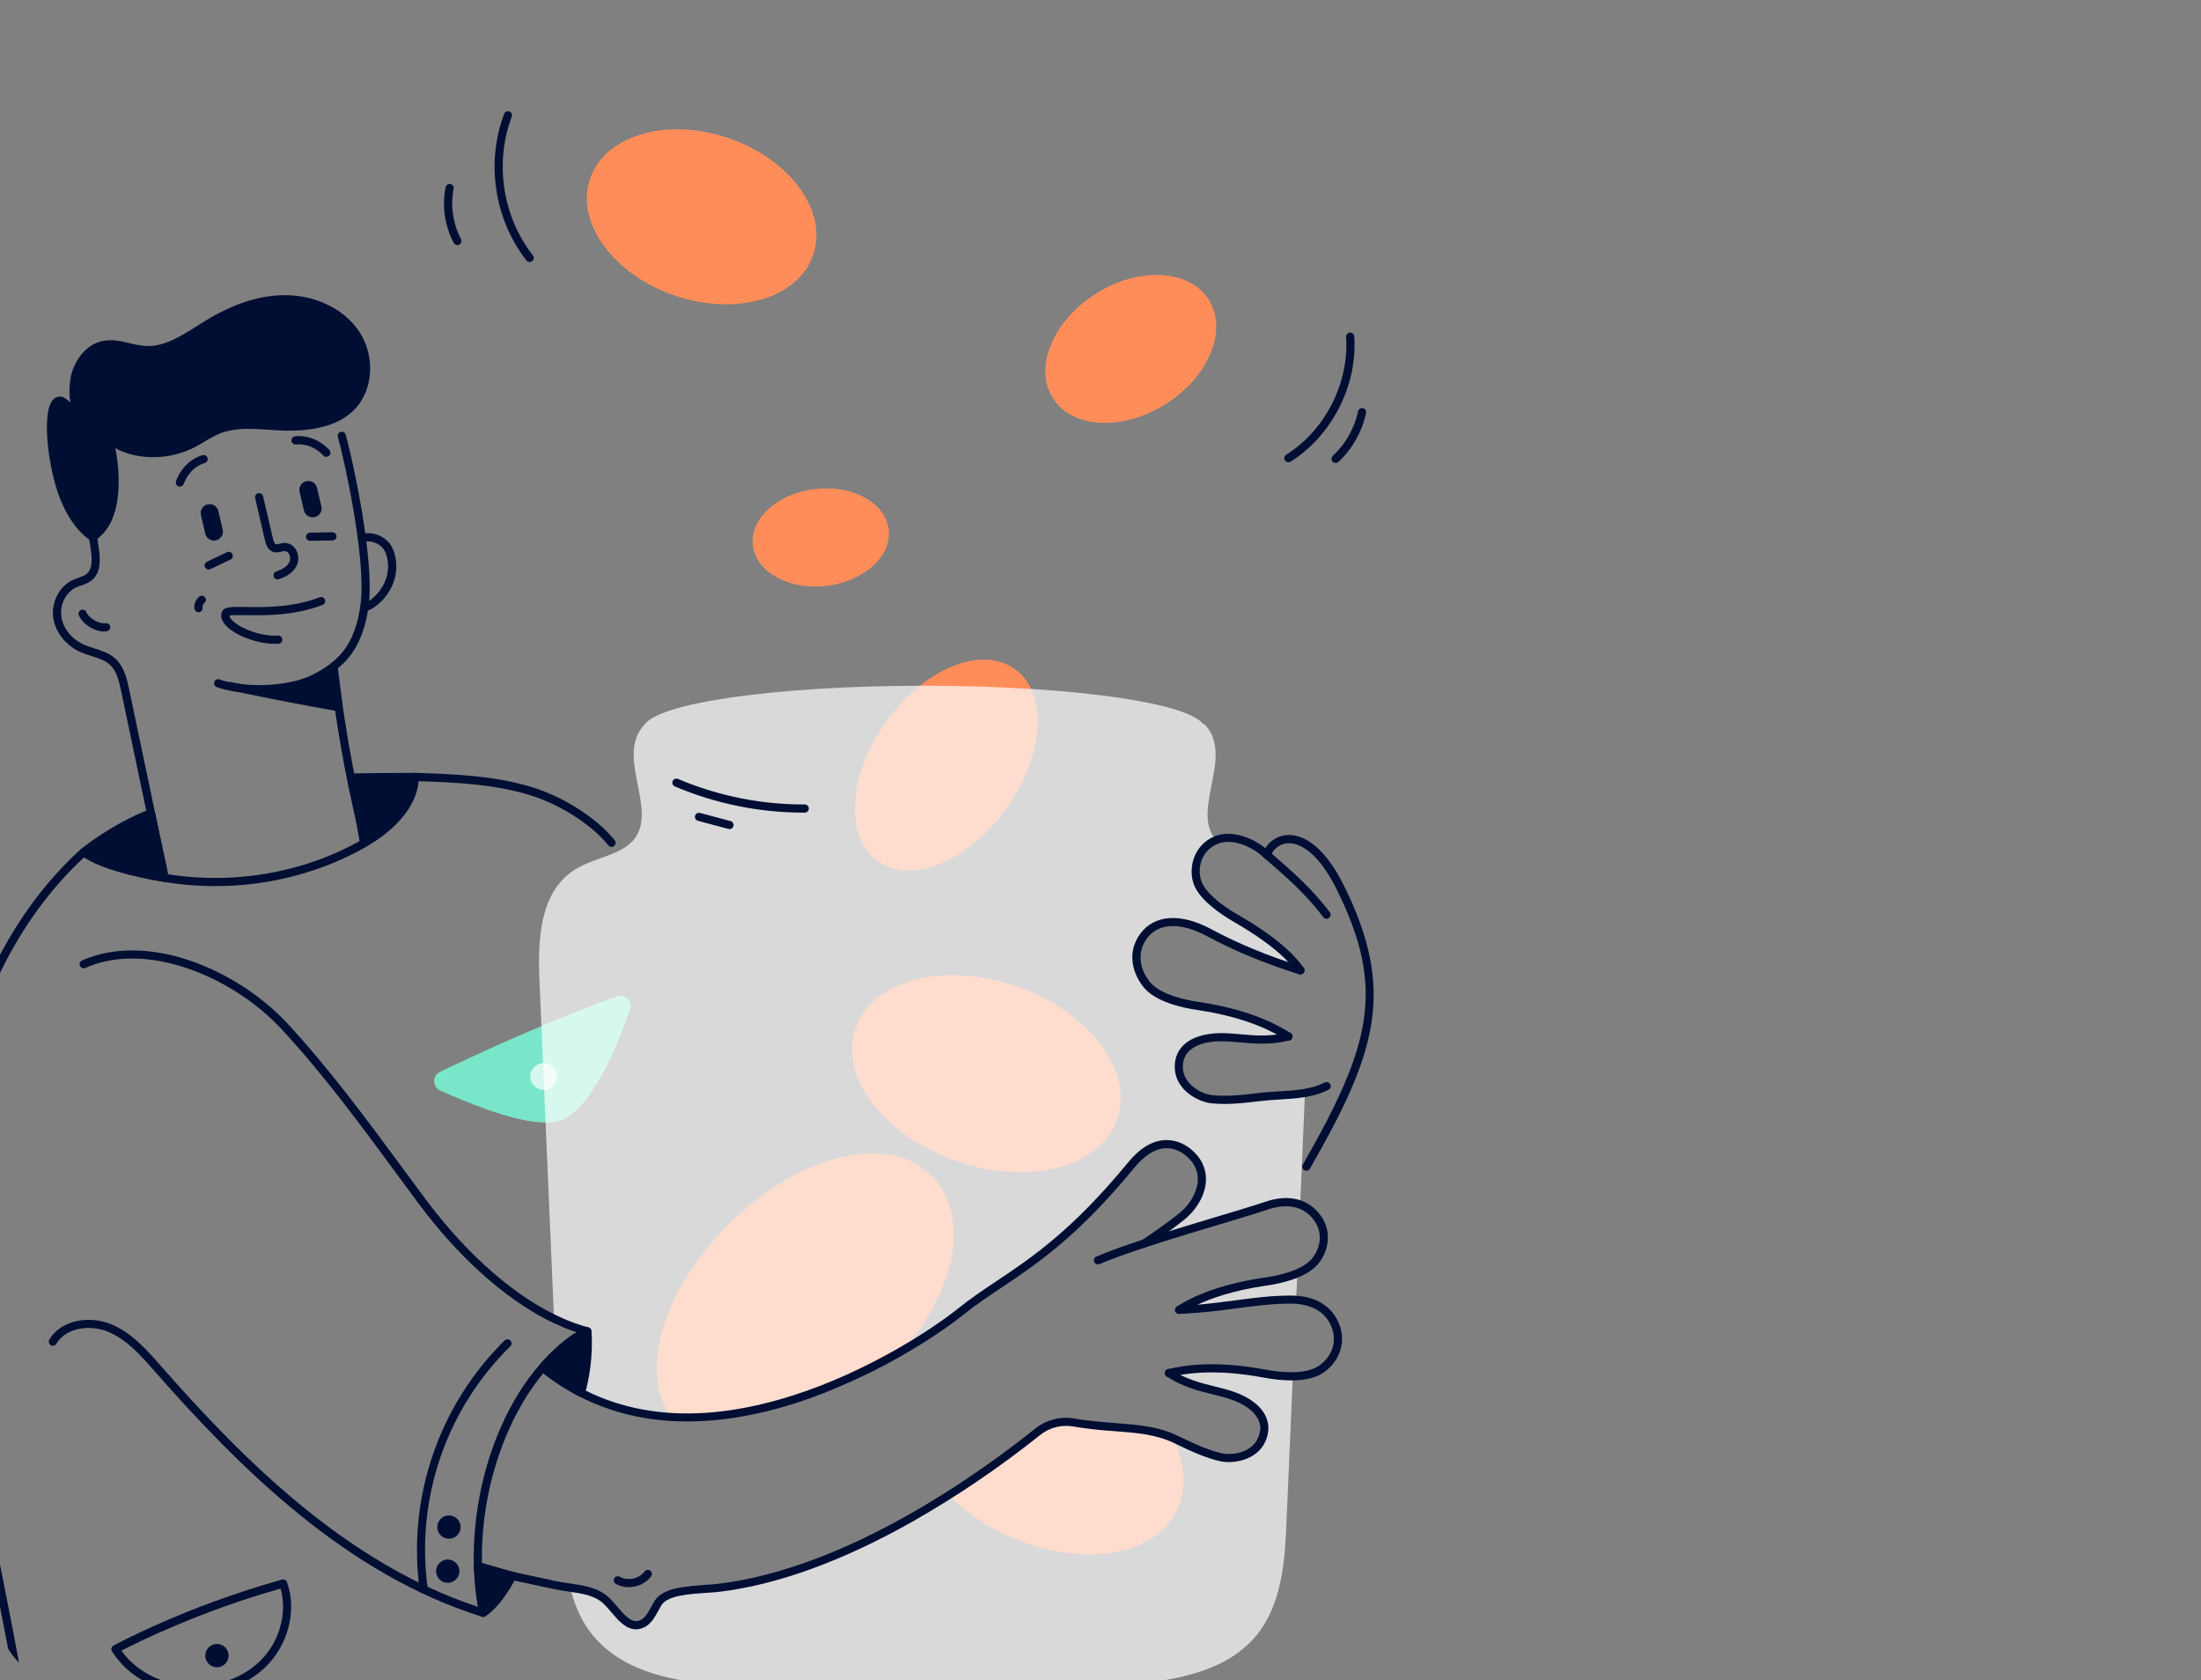<svg width="376" height="287" viewBox="0 0 376 287" fill="none" xmlns="http://www.w3.org/2000/svg">
<rect x="0" y="0" width="376" height="287" fill="#808080" stroke="none"/>
<g clip-path="url(#clip0_2664_15256)">
<path d="M190.198 190.977C192.938 183.119 185.448 173.363 173.469 169.183C161.489 165.004 149.555 167.986 146.814 175.844C144.074 183.7 151.564 193.457 163.544 197.636C175.523 201.815 187.457 198.833 190.198 190.977Z" fill="#FF8D5A"/>
<path d="M174.283 200.221C170.543 200.193 166.833 199.54 163.309 198.288C157.389 196.224 152.342 192.76 149.101 188.534C145.793 184.224 144.745 179.634 146.15 175.595C147.556 171.556 151.232 168.628 156.501 167.304C161.664 166.014 167.769 166.44 173.692 168.498C179.614 170.557 184.658 174.029 187.901 178.253C191.208 182.56 192.256 187.152 190.851 191.191C189.445 195.23 185.769 198.158 180.5 199.482C178.465 199.982 176.378 200.229 174.283 200.221ZM162.695 167.973C155.312 167.973 149.265 170.903 147.465 176.059C144.856 183.541 152.169 192.919 163.769 196.96C175.368 201.001 186.927 198.21 189.538 190.729C190.781 187.159 189.81 183.029 186.796 179.106C183.719 175.097 178.902 171.799 173.234 169.822C169.849 168.626 166.287 168.004 162.695 167.98V167.973Z" fill="#FF8D5A"/>
<path d="M171.407 137.616C177.638 128.87 178.321 118.668 172.935 114.832C167.549 110.995 158.133 114.977 151.903 123.724C145.672 132.471 144.989 142.671 150.375 146.508C155.761 150.344 165.177 146.363 171.407 137.616Z" fill="#FF8D5A"/>
<path d="M155.235 148.685C153.255 148.685 151.466 148.152 149.974 147.094C147.163 145.091 145.784 141.482 146.091 136.927C146.387 132.498 148.251 127.67 151.338 123.338C154.425 119.004 158.377 115.642 162.469 113.922C166.674 112.144 170.535 112.267 173.344 114.27C176.155 116.26 177.534 119.881 177.228 124.434C176.931 128.866 175.068 133.693 171.981 138.026C168.893 142.359 164.942 145.698 160.851 147.428C158.887 148.259 156.984 148.685 155.235 148.685ZM168.055 114.073C163.114 114.073 156.955 117.855 152.472 124.141C149.532 128.268 147.761 132.84 147.48 137.016C147.209 141.069 148.381 144.245 150.783 145.955C155.846 149.562 164.846 145.646 170.844 137.227C176.841 128.809 177.6 119.021 172.534 115.414C171.256 114.492 169.725 114.064 168.055 114.064V114.073Z" fill="#FF8D5A"/>
<path d="M158.521 201.206C151.578 194.27 136.527 198.052 124.906 209.673C113.846 220.734 109.793 234.534 115.418 241.862C128.047 241.843 141.46 237.174 152.681 231.538C162.827 220.236 165.08 207.765 158.521 201.206Z" fill="#FF8D5A"/>
<path d="M115.419 242.558C115.313 242.558 115.208 242.533 115.112 242.486C115.017 242.44 114.933 242.372 114.868 242.287C112.006 238.559 111.426 233.131 113.237 226.959C115.017 220.916 118.986 214.598 124.415 209.172C130.122 203.462 136.828 199.418 143.298 197.792C149.895 196.129 155.476 197.165 159.024 200.704C165.934 207.615 163.543 220.48 153.207 231.992C153.152 232.057 153.084 232.111 153.008 232.149C143.585 236.883 129.42 242.528 115.435 242.548L115.419 242.558ZM149.133 198.422C147.278 198.439 145.431 198.684 143.636 199.152C137.408 200.721 130.931 204.633 125.398 210.167C114.753 220.811 110.668 234.054 115.767 241.165C129.304 241.052 143.039 235.591 152.247 230.975C157.001 225.65 160.172 219.792 161.179 214.453C162.174 209.24 161.046 204.699 158.028 201.689C155.862 199.531 152.799 198.422 149.133 198.422Z" fill="#FF8D5A"/>
<path d="M197.484 245.21C191.91 244.414 187.589 243.44 182.214 243.042C179.626 242.843 177.103 244.723 174.792 246.604C170.842 249.819 166.83 252.469 162.917 255.362C165.455 257.697 168.317 259.653 171.414 261.169C183.526 267.153 196.495 265.616 200.398 257.733C202.19 254.088 201.741 249.723 199.529 245.492C198.853 245.361 198.17 245.266 197.484 245.21Z" fill="#FF8D5A"/>
<path d="M186.072 265.516C181.248 265.516 176.039 264.232 171.104 261.793C167.946 260.249 165.028 258.256 162.443 255.873C162.369 255.804 162.31 255.718 162.272 255.623C162.234 255.528 162.216 255.426 162.223 255.323C162.228 255.222 162.257 255.122 162.305 255.032C162.354 254.941 162.421 254.863 162.503 254.802C163.848 253.807 165.228 252.824 166.563 251.872C169.126 250.049 171.774 248.161 174.351 246.061C176.807 244.071 179.443 242.128 182.268 242.347C185.851 242.612 188.966 243.132 192.268 243.681C193.95 243.959 195.689 244.248 197.563 244.517C198.268 244.575 198.968 244.673 199.662 244.807C199.764 244.827 199.861 244.87 199.945 244.934C200.029 244.996 200.097 245.077 200.145 245.17C202.534 249.749 202.856 254.326 201.023 258.041C199.033 262.072 194.786 264.666 189.079 265.342C188.081 265.46 187.076 265.517 186.072 265.516ZM164.018 255.419C166.349 257.459 168.939 259.183 171.721 260.543C183.465 266.348 196.057 264.948 199.773 257.424C201.366 254.201 201.113 250.196 199.064 246.114C198.533 246.02 197.983 245.95 197.426 245.914H197.387C195.487 245.643 193.736 245.353 192.039 245.071C188.771 244.526 185.682 244.014 182.162 243.752C179.847 243.577 177.468 245.345 175.231 247.159C172.617 249.286 169.952 251.186 167.372 253.023C166.269 253.79 165.134 254.602 164.018 255.419Z" fill="#FF8D5A"/>
<path d="M75.465 183.692C80.284 181.374 92.927 175.443 105.601 170.823C105.797 170.752 106.009 170.738 106.214 170.782C106.416 170.827 106.604 170.929 106.752 171.076C106.9 171.223 107.002 171.409 107.048 171.614C107.094 171.817 107.079 172.03 107.009 172.226C105.207 177.218 101.022 188.307 95.901 190.599C91.475 192.581 80.238 187.779 75.502 185.679C75.311 185.593 75.15 185.456 75.034 185.282C74.919 185.108 74.855 184.905 74.852 184.697C74.848 184.488 74.904 184.282 75.012 184.105C75.121 183.928 75.277 183.784 75.466 183.692H75.465Z" fill="#79E6C9"/>
<path d="M96.199 191.211L96.183 191.219C92.878 192.7 86.024 191.092 75.228 186.299C74.919 186.162 74.656 185.94 74.467 185.657C74.281 185.375 74.177 185.045 74.172 184.707C74.167 184.367 74.258 184.034 74.437 183.746C74.614 183.458 74.871 183.227 75.176 183.08C80.03 180.743 92.688 174.811 105.375 170.184C105.692 170.069 106.036 170.046 106.365 170.119C106.695 170.192 106.996 170.357 107.235 170.596C107.474 170.834 107.64 171.137 107.713 171.466C107.787 171.795 107.765 172.139 107.65 172.456C106.195 176.472 101.784 188.678 96.198 191.211H96.199ZM75.758 184.303C75.686 184.336 75.625 184.392 75.584 184.461C75.542 184.529 75.521 184.608 75.522 184.688C75.523 184.768 75.547 184.846 75.592 184.913C75.636 184.98 75.7 185.032 75.772 185.065C88.576 190.747 93.633 190.878 95.624 189.985L95.642 189.977C99.003 188.454 102.618 182.402 106.372 171.998C106.399 171.923 106.403 171.841 106.385 171.764C106.367 171.686 106.328 171.615 106.271 171.559C106.215 171.503 106.144 171.463 106.066 171.447C105.988 171.429 105.907 171.434 105.832 171.461C93.204 176.064 80.594 181.977 75.754 184.305H75.757L75.758 184.303Z" fill="#79E6C9"/>
<path d="M93.507 185.327C94.313 184.961 94.67 184.011 94.305 183.203C93.939 182.398 92.99 182.039 92.182 182.405C91.375 182.771 91.018 183.721 91.384 184.528C91.75 185.335 92.7 185.693 93.507 185.327Z" fill="#D5F8EF"/>
<path d="M93.791 185.943C93.379 186.13 92.922 186.191 92.477 186.118C92.031 186.045 91.617 185.84 91.287 185.532C90.958 185.223 90.726 184.823 90.624 184.383C90.522 183.944 90.552 183.484 90.71 183.061C90.869 182.638 91.15 182.273 91.517 182.009C91.882 181.747 92.32 181.599 92.771 181.584C93.222 181.567 93.668 181.687 94.052 181.925C94.435 182.164 94.739 182.51 94.926 182.921C95.175 183.473 95.195 184.1 94.983 184.669C94.769 185.235 94.341 185.694 93.79 185.943H93.791ZM92.466 183.023C92.298 183.099 92.157 183.222 92.061 183.379C91.963 183.534 91.915 183.716 91.921 183.9C91.927 184.083 91.987 184.26 92.095 184.411C92.201 184.56 92.352 184.673 92.524 184.738C92.696 184.803 92.883 184.815 93.061 184.773C93.24 184.731 93.403 184.636 93.527 184.502C93.654 184.368 93.735 184.199 93.766 184.018C93.795 183.837 93.77 183.651 93.695 183.483C93.593 183.26 93.406 183.086 93.176 182.999C92.945 182.912 92.691 182.92 92.467 183.023H92.466Z" fill="#D5F8EF"/>
<path d="M138.269 43.283C140.668 36.215 134.37 27.687 124.201 24.236C114.032 20.784 103.844 23.716 101.444 30.783C99.045 37.85 105.344 46.379 115.513 49.83C125.682 53.282 135.87 50.35 138.269 43.283Z" fill="#FF8D5A"/>
<path d="M124.026 51.982C121.053 51.965 118.103 51.462 115.292 50.493C104.775 46.922 98.27 37.982 100.79 30.561C102.026 26.921 105.197 24.192 109.721 22.897C114.154 21.621 119.379 21.864 124.429 23.58C129.479 25.296 133.773 28.282 136.512 31.992C139.298 35.773 140.168 39.87 138.932 43.509C137.696 47.15 134.523 49.879 130 51.173C128.056 51.72 126.045 51.992 124.026 51.981V51.982ZM115.699 23.476C113.811 23.469 111.932 23.725 110.116 24.237C106.043 25.408 103.203 27.82 102.117 31.005C99.847 37.698 105.961 45.848 115.749 49.17C120.527 50.794 125.462 51.029 129.624 49.833C133.696 48.661 136.538 46.251 137.622 43.065C138.707 39.88 137.919 36.233 135.4 32.823C132.829 29.34 128.776 26.524 123.99 24.9C121.323 23.978 118.522 23.497 115.699 23.477V23.476Z" fill="#FF8D5A"/>
<path d="M141.094 99.368C147.117 98.673 151.608 94.716 151.126 90.53C150.642 86.344 145.368 83.514 139.346 84.208C133.322 84.903 128.831 88.86 129.314 93.046C129.796 97.232 135.071 100.062 141.094 99.368Z" fill="#FF8D5A"/>
<path d="M139.271 100.184C136.9 100.184 134.648 99.663 132.789 98.663C130.359 97.359 128.875 95.396 128.609 93.137C128.084 88.577 132.859 84.265 139.256 83.529C142.307 83.177 145.282 83.676 147.631 84.939C150.065 86.244 151.547 88.207 151.812 90.465C152.34 95.027 147.564 99.337 141.168 100.075C140.538 100.147 139.904 100.184 139.271 100.185V100.184ZM141.162 84.811C140.58 84.811 139.998 84.845 139.42 84.912C133.786 85.561 129.56 89.179 129.999 92.977C130.198 94.769 131.432 96.362 133.449 97.436C135.551 98.563 138.226 99.01 141.013 98.688C146.644 98.04 150.87 94.421 150.432 90.623C150.233 88.831 149.001 87.249 146.983 86.166C145.322 85.276 143.302 84.811 141.17 84.811H141.162Z" fill="#FF8D5A"/>
<path d="M198.753 68.418C205.783 63.984 208.984 56.428 205.903 51.543C202.821 46.657 194.625 46.291 187.594 50.725C180.565 55.159 177.363 62.714 180.445 67.6C183.526 72.486 191.723 72.852 198.753 68.418Z" fill="#FF8D5A"/>
<path d="M188.773 72.234C188.544 72.234 188.319 72.234 188.093 72.22C184.4 72.052 181.478 70.552 179.861 67.989C178.245 65.428 178.151 62.143 179.592 58.739C180.998 55.423 183.711 52.37 187.228 50.153C194.574 45.523 203.217 45.989 206.498 51.193C208.115 53.754 208.209 57.039 206.767 60.443C205.361 63.759 202.65 66.812 199.13 69.027C195.832 71.107 192.181 72.234 188.773 72.234ZM197.607 48.347C194.577 48.347 191.154 49.342 187.973 51.343C184.693 53.414 182.173 56.236 180.877 59.293C179.616 62.263 179.682 65.093 181.04 67.256C182.398 69.42 184.931 70.691 188.157 70.838C191.473 70.987 195.108 69.93 198.388 67.852C201.669 65.774 204.189 62.961 205.484 59.904C206.743 56.932 206.679 54.105 205.319 51.942C203.812 49.553 200.951 48.336 197.607 48.336V48.346V48.347Z" fill="#FF8D5A"/>
<path opacity="0.7" d="M221.293 217.23C221.192 217.164 221.077 217.125 220.957 217.116C220.838 217.107 220.718 217.13 220.609 217.182C220.232 217.375 219.837 217.534 219.431 217.656C212.695 218.944 207.085 220.158 201.364 223.124C201.225 223.196 201.115 223.311 201.05 223.454C200.985 223.597 200.97 223.756 201.007 223.908C201.044 224.059 201.131 224.194 201.254 224.291C201.376 224.388 201.529 224.44 201.684 224.439H201.698C204.539 224.366 207.268 223.874 209.914 223.396C213.555 222.742 216.99 222.123 220.663 222.503C220.758 222.512 220.853 222.503 220.944 222.474C221.035 222.446 221.118 222.399 221.19 222.337C221.262 222.275 221.321 222.199 221.362 222.114C221.404 222.028 221.428 221.935 221.432 221.84L221.605 217.841C221.609 217.721 221.583 217.602 221.529 217.495C221.474 217.387 221.393 217.297 221.293 217.23Z" fill="white"/>
<path opacity="0.7" d="M222.873 186.655C222.84 186.566 222.787 186.485 222.72 186.417C222.651 186.351 222.571 186.3 222.483 186.266C222.395 186.232 222.3 186.215 222.205 186.219C219.758 186.284 217.36 186.63 215.039 186.966C208.903 187.856 204.057 188.559 202.01 183.666C201.52 182.495 201.551 181.414 202.101 180.455C203.005 178.881 205.058 177.953 206.698 177.731C208.74 177.547 210.839 177.661 212.869 177.768C215.12 177.889 217.449 178.015 219.687 177.731C219.833 177.712 219.97 177.648 220.078 177.547C220.186 177.446 220.259 177.314 220.286 177.168C220.313 177.023 220.295 176.873 220.23 176.74C220.167 176.606 220.064 176.497 219.933 176.426C213.578 172.95 209.909 172.28 206.025 171.557C204.096 171.228 202.185 170.796 200.302 170.261L200.256 170.25C196.94 169.515 194.437 166.053 194.78 162.685C195.081 160.848 196.253 159.376 198.084 158.539C200.3 157.531 203.033 157.687 205.052 158.936L205.073 158.948C210.96 162.313 216.545 164.357 221.323 166.011C221.458 166.058 221.605 166.063 221.742 166.023C221.881 165.983 222.003 165.903 222.093 165.792C222.183 165.679 222.237 165.543 222.246 165.401C222.256 165.257 222.221 165.114 222.147 164.993C220.216 161.802 216.87 159.709 213.328 157.494C211.898 156.6 210.428 155.664 209.035 154.669C206.449 152.788 204.12 150.72 204.594 148.351C204.914 146.906 205.804 144.975 207.252 144.278C207.347 144.231 207.431 144.164 207.498 144.08C207.563 143.997 207.609 143.899 207.631 143.795C207.653 143.69 207.651 143.582 207.625 143.479C207.599 143.377 207.549 143.28 207.48 143.199C207.435 143.15 207.394 143.097 207.358 143.04C207.337 143.002 207.305 142.95 207.254 142.868C205.712 140.452 206.325 137.351 206.975 134.068C207.696 130.425 208.442 126.658 205.926 123.888C205.86 123.816 205.781 123.759 205.693 123.718C205.652 123.701 205.61 123.687 205.568 123.677C204.924 122.919 203.717 122.226 201.923 121.583C199.484 120.707 196.013 119.923 191.599 119.254C182.583 117.884 170.604 117.13 157.866 117.13C145.128 117.13 133.149 117.884 124.132 119.254C119.721 119.923 116.247 120.707 113.81 121.583C111.854 122.285 110.595 123.043 110.003 123.882C110.001 123.884 109.999 123.886 109.997 123.888C107.48 126.658 108.227 130.425 108.947 134.068C109.596 137.351 110.209 140.452 108.669 142.868C107.403 144.855 105.087 145.691 102.637 146.575C101.053 147.147 99.416 147.738 98.001 148.673C92.298 152.449 91.844 160.257 92.151 167.397L94.662 225.612C94.668 225.747 94.713 225.877 94.791 225.987C94.869 226.097 94.977 226.182 95.102 226.231L98.718 227.658C98.331 227.957 97.874 228.305 97.42 228.653C96.753 229.167 96.221 229.583 95.841 229.894C95.166 230.445 94.83 230.72 94.902 231.156L95.087 235.471C95.091 235.573 95.118 235.672 95.164 235.762C95.211 235.852 95.278 235.931 95.357 235.993C100.827 240.207 109.003 242.622 117.594 242.622C118.395 242.622 119.193 242.599 119.989 242.552C128.584 242.1 141.862 239.017 153.356 231.709C164.561 224.591 173.499 218.072 181.481 211.206L181.662 211.224C181.966 211.277 182.277 211.255 182.571 211.162C182.68 211.12 182.777 211.051 182.852 210.963C183.697 210.004 184.555 208.998 185.384 208.025C188.932 203.869 192.599 199.577 197.142 196.392C198.569 195.397 200.175 195.844 201.007 196.193C202.836 196.963 204.331 198.645 204.628 200.288C205.356 205.63 201.053 208.546 196.58 211.073C196.437 211.154 196.327 211.282 196.27 211.436C196.212 211.589 196.211 211.758 196.265 211.912C196.32 212.067 196.427 212.197 196.569 212.28C196.709 212.363 196.876 212.394 197.037 212.366C197.606 212.293 198.167 212.168 198.714 211.993L199.267 211.823C202.227 210.939 204.861 210.103 207.403 209.295C211.051 208.137 214.499 207.04 218.387 205.978C219.13 205.754 220.156 205.828 221.206 206.178C221.308 206.212 221.417 206.222 221.524 206.207C221.631 206.193 221.733 206.152 221.822 206.091C221.911 206.031 221.984 205.949 222.036 205.854C222.089 205.761 222.119 205.655 222.123 205.547L222.919 186.935C222.924 186.839 222.908 186.744 222.873 186.655Z" fill="white"/>
<path opacity="0.7" d="M220.63 234.712C220.561 234.641 220.477 234.588 220.384 234.553C220.291 234.518 220.192 234.505 220.094 234.513C218.734 234.616 217.054 234.313 215.429 234.018C214.278 233.787 213.116 233.621 211.946 233.523H211.904C210.941 233.523 210.088 233.513 209.266 233.501C206.39 233.461 204.119 233.429 200.093 233.963C199.952 233.981 199.82 234.043 199.715 234.139C199.61 234.236 199.536 234.362 199.506 234.501C199.474 234.64 199.486 234.786 199.54 234.918C199.594 235.049 199.687 235.161 199.807 235.239C201.864 236.572 204.264 237.21 206.587 237.826C209.309 238.549 212.123 239.296 214.402 241.158C215.013 241.703 215.364 243.15 215.232 244.609C215.115 245.925 214.64 246.974 213.994 247.372L213.972 247.386C209.78 250.129 204.879 247.702 200.225 244.979C200.179 244.953 200.13 244.932 200.08 244.916C196.119 243.683 191.96 243.399 187.937 243.124C185.812 242.97 183.602 242.819 181.432 242.527C179.545 242.318 177.708 243.763 176.087 245.039L175.554 245.454C156.547 260.155 138.596 268.679 122.205 270.788C114.339 270.567 113.098 272.004 110.405 276.56C110.29 276.751 110.13 276.914 109.94 277.03C109.749 277.148 109.534 277.217 109.311 277.233C108.434 277.311 107.266 276.735 106.406 275.805C104.172 273.389 101.704 271.02 98.259 270.901C98.15 270.897 98.041 270.917 97.942 270.963C97.843 271.009 97.757 271.078 97.689 271.164C97.621 271.25 97.574 271.35 97.552 271.456C97.531 271.563 97.534 271.673 97.562 271.779C98.365 274.782 99.566 277.235 101.226 279.275C106.656 285.948 116.076 287.285 122.689 287.712C131.858 288.301 146.682 288.853 161.659 288.853C172.877 288.853 184.183 288.541 193.25 287.71C201.044 286.995 209.684 285.434 214.695 279.275C219.176 273.768 219.524 265.827 219.773 260.032L220.844 235.243C220.848 235.144 220.831 235.046 220.795 234.955C220.758 234.863 220.702 234.78 220.63 234.712Z" fill="white"/>
<path d="M12.089 69.949C12.838 70.997 13.411 72.161 13.783 73.394C13.033 70.665 12.277 67.84 12.683 65.034C13.089 62.227 14.978 59.446 17.753 58.909C20.105 58.453 22.45 59.659 24.843 59.788C28.75 59.998 32.154 57.4 35.495 55.349C39.45 52.937 43.916 51.145 48.545 51.109C53.175 51.073 57.971 52.998 60.624 56.793C63.278 60.587 63.247 66.292 59.969 69.56C57.358 72.164 53.4 72.823 49.708 72.873C46.015 72.923 41.945 72.046 38.395 73.032C34.969 73.979 33.773 76.136 29.114 77.104C25.635 77.827 20.953 77.253 18.45 74.728C18.946 75.228 21.835 87.879 15.863 91.723C15.863 91.723 12.129 89.715 10.106 82.527C7.826 74.421 8.207 64.649 12.088 69.948L12.089 69.949Z" fill="#000E34"/>
<path d="M15.865 92.422C15.749 92.422 15.636 92.393 15.534 92.338C15.371 92.251 11.515 90.104 9.437 82.718C7.942 77.41 7.121 69.078 9.548 67.897C10.302 67.529 11.14 67.825 12.022 68.774C11.833 67.504 11.823 66.214 11.993 64.94C12.391 62.153 14.331 58.862 17.624 58.226C19.191 57.923 20.712 58.279 22.182 58.624C23.066 58.86 23.97 59.018 24.882 59.095C28.01 59.266 30.896 57.435 33.685 55.665C34.16 55.365 34.652 55.054 35.134 54.759C39.792 51.91 44.302 50.45 48.538 50.414C53.734 50.372 58.585 52.662 61.194 56.386C64.18 60.658 63.859 66.657 60.459 70.047C58.153 72.346 54.64 73.497 49.71 73.562C48.464 73.58 47.164 73.493 45.907 73.409C43.43 73.24 40.842 73.075 38.581 73.702C37.172 74.1 36.147 74.711 35.06 75.366C33.62 76.234 31.99 77.218 29.255 77.786C26.405 78.384 22.538 78.161 19.7 76.542C20.134 78.642 20.466 81.813 20.152 84.667C19.753 88.326 18.432 90.897 16.236 92.307C16.125 92.379 15.995 92.418 15.864 92.418L15.865 92.422ZM10.188 69.144C10.177 69.141 10.165 69.141 10.154 69.144C9.921 69.257 9.328 70.266 9.4 73.523C9.504 76.507 9.969 79.467 10.785 82.34C12.335 87.849 14.932 90.191 15.862 90.881C18.35 88.969 18.887 85.186 18.891 82.276C18.891 78.693 18.117 75.609 17.896 75.145C17.793 75.004 17.747 74.829 17.767 74.655C17.786 74.481 17.871 74.321 18.003 74.207C18.135 74.092 18.306 74.032 18.481 74.038C18.656 74.043 18.822 74.114 18.947 74.237C21.248 76.562 25.733 77.098 28.973 76.426C31.475 75.907 32.932 75.033 34.348 74.18C35.467 73.504 36.625 72.806 38.218 72.364C40.712 71.675 43.407 71.854 46.014 72.029C47.3 72.117 48.515 72.198 49.705 72.181C54.248 72.119 57.446 71.102 59.484 69.072C62.369 66.195 62.627 60.869 60.061 57.198C57.709 53.836 53.293 51.764 48.557 51.811C44.576 51.845 40.308 53.236 35.867 55.952C35.396 56.24 34.908 56.549 34.438 56.847C31.452 58.733 28.386 60.682 24.816 60.49C23.822 60.409 22.837 60.24 21.873 59.984C20.48 59.659 19.17 59.351 17.892 59.597C15.266 60.105 13.712 62.828 13.375 65.143C12.977 67.846 13.774 70.698 14.456 73.215C14.509 73.392 14.489 73.583 14.402 73.745C14.314 73.907 14.165 74.028 13.988 74.082C13.811 74.134 13.62 74.114 13.458 74.027C13.296 73.939 13.174 73.791 13.121 73.613C12.772 72.453 12.234 71.357 11.529 70.37C10.768 69.328 10.327 69.142 10.188 69.142V69.144Z" fill="#000E34"/>
<path d="M90.487 44.752C90.381 44.752 90.277 44.727 90.182 44.682C90.087 44.635 90.005 44.569 89.939 44.485C84.459 37.529 82.972 27.694 86.133 19.424C86.204 19.258 86.336 19.126 86.502 19.055C86.669 18.985 86.856 18.982 87.025 19.047C87.193 19.112 87.33 19.239 87.406 19.403C87.482 19.566 87.492 19.753 87.433 19.924C84.447 27.744 85.85 37.043 91.034 43.623C91.148 43.767 91.2 43.952 91.178 44.135C91.155 44.318 91.062 44.486 90.917 44.6C90.795 44.698 90.644 44.752 90.487 44.752Z" fill="#000E34"/>
<path d="M78.133 41.868C78.007 41.868 77.882 41.833 77.775 41.768C77.666 41.703 77.578 41.609 77.518 41.498C75.971 38.585 75.479 35.225 76.124 31.991C76.14 31.898 76.173 31.81 76.222 31.731C76.272 31.651 76.338 31.584 76.415 31.53C76.492 31.477 76.579 31.44 76.671 31.421C76.762 31.402 76.857 31.401 76.948 31.421C77.04 31.439 77.127 31.476 77.205 31.528C77.283 31.581 77.348 31.649 77.398 31.727C77.449 31.806 77.483 31.894 77.499 31.987C77.514 32.079 77.511 32.174 77.49 32.264C76.924 35.185 77.371 38.211 78.755 40.844C78.812 40.95 78.841 41.069 78.837 41.189C78.834 41.309 78.799 41.426 78.737 41.529C78.676 41.633 78.588 41.718 78.483 41.778C78.379 41.838 78.261 41.868 78.141 41.869H78.133V41.868Z" fill="#000E34"/>
<path d="M220.099 78.96C219.947 78.96 219.8 78.911 219.678 78.821C219.558 78.73 219.469 78.602 219.428 78.456C219.386 78.311 219.392 78.156 219.447 78.014C219.501 77.873 219.6 77.753 219.729 77.673C226.386 73.492 230.496 65.403 229.956 57.556C229.944 57.371 230.005 57.189 230.127 57.05C230.248 56.91 230.421 56.824 230.605 56.812C230.79 56.799 230.972 56.861 231.112 56.983C231.252 57.105 231.338 57.277 231.35 57.462C231.926 65.806 227.554 74.404 220.473 78.855C220.361 78.926 220.231 78.963 220.099 78.963V78.96Z" fill="#000E34"/>
<path d="M228.16 79.08C228.019 79.08 227.882 79.038 227.767 78.959C227.651 78.88 227.561 78.769 227.51 78.638C227.458 78.508 227.449 78.365 227.479 78.228C227.511 78.091 227.583 77.968 227.686 77.872C229.869 75.834 231.374 73.175 232.001 70.256C232.041 70.076 232.149 69.919 232.304 69.82C232.459 69.721 232.646 69.686 232.825 69.723C233.005 69.761 233.163 69.868 233.264 70.022C233.364 70.175 233.401 70.362 233.365 70.542C232.681 73.746 231.031 76.662 228.642 78.903C228.509 79.02 228.337 79.085 228.16 79.08Z" fill="#000E34"/>
<path d="M4.594 297C4.426 297 4.265 296.939 4.139 296.829C4.013 296.72 3.93 296.567 3.906 296.402C2.337 285.929 -0.075 273.909 -2.424 262.289C-3.887 255.028 -5.269 248.171 -6.434 241.77C-10.234 220.888 -10.96 205.079 -8.788 190.508C-6.013 171.878 2.016 155.728 13.825 145.037C13.928 144.943 14.056 144.882 14.194 144.863C14.331 144.843 14.471 144.866 14.596 144.927C29.197 152.048 47.101 151.592 61.322 143.733C64.578 141.941 70.053 138.109 70.143 132.701C70.145 132.608 70.164 132.517 70.201 132.432C70.238 132.347 70.293 132.271 70.36 132.207C70.426 132.141 70.504 132.09 70.591 132.055C70.678 132.021 70.771 132.005 70.863 132.008C77.374 132.227 84.109 132.453 90.525 134.347C97.06 136.276 102.613 140.456 105.006 143.526C105.066 143.598 105.11 143.681 105.137 143.77C105.164 143.859 105.171 143.953 105.162 144.045C105.152 144.138 105.122 144.228 105.078 144.309C105.032 144.39 104.971 144.462 104.897 144.519C104.824 144.576 104.739 144.618 104.65 144.642C104.56 144.667 104.466 144.672 104.373 144.659C104.281 144.646 104.193 144.616 104.112 144.568C104.033 144.52 103.963 144.457 103.908 144.382C101.646 141.496 96.381 137.538 90.131 135.696C84.105 133.919 77.71 133.647 71.499 133.435C70.975 139.161 65.378 143.089 61.995 144.957C47.524 152.953 29.337 153.489 14.42 146.386C3.04 156.865 -4.704 172.587 -7.405 190.715C-9.55 205.129 -8.828 220.799 -5.055 241.523C-3.895 247.911 -2.514 254.763 -1.053 262.014C1.292 273.655 3.725 285.691 5.29 296.2C5.304 296.29 5.3 296.382 5.278 296.472C5.256 296.561 5.217 296.645 5.162 296.719C5.108 296.793 5.039 296.856 4.961 296.903C4.883 296.951 4.796 296.982 4.704 296.995C4.668 296.999 4.631 297.001 4.594 297Z" fill="#000E34"/>
<path d="M82.551 276.187C82.483 276.186 82.416 276.175 82.352 276.156C59.167 268.917 41.084 250.91 26.452 234.26L26.42 234.222C24.08 231.558 21.659 228.803 18.472 227.487C15.474 226.25 11.346 226.673 9.621 229.527C9.575 229.606 9.512 229.674 9.439 229.729C9.366 229.783 9.281 229.822 9.193 229.844C9.103 229.866 9.012 229.87 8.92 229.857C8.83 229.843 8.743 229.812 8.665 229.765C8.586 229.717 8.518 229.655 8.463 229.581C8.409 229.508 8.37 229.424 8.348 229.335C8.326 229.245 8.322 229.154 8.336 229.063C8.35 228.972 8.38 228.885 8.428 228.807C10.538 225.311 15.463 224.736 19.002 226.199C22.49 227.641 25.02 230.517 27.464 233.302L27.498 233.34C41.767 249.577 59.328 267.102 81.643 274.467C80.118 265.794 81.057 255.864 84.264 247.019C87.472 238.174 92.519 231.331 98.567 227.595C89.555 224.641 79.779 216.707 71.495 205.561C70.317 203.969 69.133 202.367 67.946 200.757C61.681 192.233 55.189 183.421 48.065 175.758C39.872 166.931 25.107 160.618 14.579 165.334C14.41 165.41 14.219 165.416 14.046 165.349C13.873 165.284 13.733 165.151 13.658 164.984C13.583 164.815 13.578 164.622 13.643 164.45C13.708 164.277 13.841 164.138 14.009 164.063C19.136 161.766 25.704 161.778 32.499 164.096C38.669 166.203 44.719 170.106 49.084 174.807C56.263 182.541 62.778 191.387 69.08 199.942C70.267 201.551 71.448 203.15 72.625 204.738C81.209 216.284 91.373 224.309 100.513 226.729C100.649 226.766 100.77 226.842 100.862 226.947C100.953 227.054 101.011 227.186 101.026 227.325C101.041 227.464 101.014 227.605 100.949 227.729C100.882 227.852 100.781 227.953 100.657 228.019C87.623 234.832 79.479 256.956 83.243 275.351C83.264 275.452 83.261 275.557 83.237 275.657C83.212 275.757 83.165 275.851 83.1 275.93C83.034 276.011 82.951 276.075 82.859 276.12C82.765 276.164 82.664 276.187 82.561 276.187H82.551Z" fill="#000E34"/>
<path d="M72.384 272.203C72.217 272.202 72.055 272.142 71.929 272.032C71.803 271.922 71.72 271.771 71.696 271.605C70.636 263.86 71.396 255.973 73.914 248.571C76.432 241.171 80.639 234.457 86.203 228.965C86.269 228.901 86.346 228.849 86.431 228.816C86.516 228.782 86.606 228.765 86.698 228.766C86.789 228.767 86.88 228.785 86.964 228.821C87.048 228.857 87.124 228.909 87.189 228.975C87.253 229.04 87.303 229.117 87.338 229.202C87.371 229.287 87.389 229.377 87.388 229.469C87.387 229.56 87.368 229.651 87.332 229.736C87.296 229.819 87.244 229.896 87.179 229.96C81.756 235.289 77.656 241.813 75.207 249.011C72.758 256.209 72.028 263.879 73.076 271.411C73.09 271.502 73.085 271.596 73.062 271.685C73.04 271.775 72.999 271.86 72.944 271.934C72.888 272.008 72.819 272.07 72.738 272.117C72.659 272.164 72.57 272.194 72.478 272.206C72.446 272.207 72.416 272.205 72.384 272.203Z" fill="#000E34"/>
<path d="M33.328 289.384C32.426 289.38 31.524 289.314 30.631 289.184C25.776 288.495 21.474 285.834 19.131 282.062C19.08 281.981 19.047 281.892 19.034 281.798C19.019 281.703 19.025 281.609 19.049 281.516C19.073 281.425 19.116 281.34 19.174 281.265C19.232 281.191 19.305 281.129 19.387 281.083C19.509 281.016 31.65 274.409 48.184 269.813C48.352 269.767 48.533 269.785 48.69 269.866C48.846 269.946 48.967 270.082 49.026 270.248C50.774 275.075 49.226 281.079 45.245 284.846C42.181 287.773 37.857 289.384 33.328 289.384ZM20.738 281.96C22.94 285.054 26.658 287.222 30.834 287.813C35.894 288.529 40.929 287.046 44.301 283.846C47.715 280.607 49.154 275.555 47.926 271.344C34.056 275.269 23.437 280.553 20.738 281.96Z" fill="#000E34"/>
<path d="M137.202 138.805C129.674 138.795 122.223 137.275 115.291 134.337C115.206 134.302 115.128 134.251 115.061 134.185C114.996 134.12 114.944 134.043 114.908 133.958C114.873 133.872 114.854 133.78 114.854 133.688C114.856 133.594 114.874 133.503 114.911 133.418C114.947 133.333 114.999 133.256 115.067 133.19C115.133 133.126 115.212 133.076 115.298 133.042C115.384 133.008 115.476 132.992 115.569 132.994C115.661 132.997 115.753 133.017 115.838 133.055C122.682 135.958 130.044 137.44 137.478 137.412C137.663 137.412 137.841 137.486 137.972 137.617C138.102 137.747 138.175 137.925 138.175 138.109C138.175 138.293 138.102 138.471 137.972 138.602C137.841 138.732 137.663 138.805 137.478 138.805H137.202Z" fill="#000E34"/>
<path d="M124.626 141.621C124.564 141.621 124.503 141.612 124.444 141.597L119.233 140.203C119.054 140.155 118.902 140.039 118.809 139.879C118.716 139.719 118.691 139.529 118.739 139.35C118.785 139.171 118.902 139.019 119.062 138.926C119.222 138.834 119.412 138.808 119.591 138.856L124.804 140.249C124.968 140.293 125.109 140.394 125.203 140.534C125.296 140.675 125.337 140.844 125.315 141.012C125.292 141.18 125.21 141.333 125.084 141.444C124.957 141.556 124.795 141.618 124.626 141.618V141.621Z" fill="#000E34"/>
<path d="M27.803 149.22C27.642 149.22 27.488 149.165 27.364 149.065C27.24 148.963 27.155 148.824 27.121 148.667C25.713 141.917 24.81 137.661 23.922 133.404C23.034 129.145 22.13 124.858 20.705 118.088C20.306 116.187 19.881 114.528 18.714 113.489C17.918 112.776 16.835 112.438 15.696 112.082C15.062 111.894 14.44 111.673 13.831 111.419C11.354 110.336 9.553 108.153 9.131 105.72C8.666 103.036 10.059 100.192 12.376 99.105C12.71 98.95 13.051 98.831 13.38 98.707C13.936 98.508 14.459 98.329 14.839 98.002C15.807 97.164 15.739 95.558 15.52 93.945C15.282 92.186 14.794 89.652 14.325 87.201C13.855 84.751 13.357 82.179 13.115 80.38C13.103 80.289 13.108 80.197 13.131 80.109C13.155 80.02 13.195 79.937 13.251 79.865C13.306 79.792 13.376 79.731 13.454 79.685C13.534 79.639 13.621 79.609 13.711 79.597C13.802 79.585 13.894 79.591 13.982 79.613C14.071 79.636 14.154 79.678 14.226 79.733C14.373 79.845 14.47 80.011 14.495 80.194C14.732 81.955 15.221 84.489 15.689 86.94C16.157 89.39 16.657 91.962 16.9 93.761C17.157 95.664 17.22 97.782 15.749 99.056C15.168 99.558 14.491 99.794 13.839 100.024C13.541 100.121 13.25 100.233 12.965 100.36C11.197 101.189 10.14 103.388 10.502 105.476C10.844 107.451 12.333 109.236 14.387 110.136C14.95 110.369 15.525 110.573 16.11 110.745C17.34 111.131 18.61 111.53 19.635 112.439C21.249 113.868 21.725 116.138 22.071 117.794C23.493 124.562 24.387 128.833 25.288 133.11C26.188 137.386 27.08 141.629 28.493 148.373C28.515 148.476 28.513 148.58 28.489 148.681C28.465 148.783 28.419 148.877 28.353 148.958C28.288 149.038 28.205 149.104 28.111 149.147C28.017 149.192 27.914 149.215 27.81 149.214L27.798 149.221L27.803 149.22Z" fill="#000E34"/>
<path d="M44.277 118.428C41.499 118.428 38.861 118.04 36.983 117.346C36.822 117.274 36.694 117.143 36.626 116.981C36.557 116.819 36.553 116.637 36.613 116.471C36.672 116.306 36.793 116.169 36.95 116.089C37.107 116.009 37.289 115.991 37.457 116.039C41.409 117.5 49.12 117.449 53.526 115.193C55.729 114.064 57.377 112.805 58.564 111.32C60.209 109.273 61.242 106.424 61.636 102.847C62.498 95.08 58.758 78.236 57.718 74.634C57.693 74.546 57.685 74.455 57.695 74.363C57.705 74.273 57.733 74.185 57.778 74.104C57.822 74.024 57.882 73.954 57.953 73.896C58.025 73.84 58.106 73.797 58.195 73.772C58.283 73.747 58.375 73.74 58.466 73.749C58.557 73.76 58.644 73.787 58.725 73.832C58.804 73.877 58.875 73.936 58.933 74.007C58.989 74.079 59.032 74.161 59.057 74.249C60.106 77.906 63.904 95.031 63.028 103.007C62.604 106.852 61.471 109.944 59.658 112.2C58.344 113.834 56.549 115.222 54.168 116.441C51.467 117.829 47.76 118.425 44.274 118.425L44.277 118.428Z" fill="#000E34"/>
<path d="M62.063 142.927C61.91 142.927 61.762 142.877 61.641 142.784C61.52 142.691 61.432 142.561 61.392 142.414C60.23 138.13 57.671 126.661 56.306 113.911C56.296 113.82 56.305 113.727 56.33 113.639C56.356 113.551 56.4 113.469 56.456 113.398C56.514 113.326 56.586 113.266 56.666 113.222C56.747 113.178 56.836 113.15 56.928 113.141C57.019 113.131 57.112 113.14 57.2 113.165C57.288 113.191 57.371 113.234 57.442 113.292C57.512 113.35 57.573 113.42 57.617 113.502C57.661 113.583 57.689 113.671 57.699 113.762C59.054 126.425 61.593 137.801 62.743 142.049C62.767 142.137 62.774 142.23 62.762 142.32C62.75 142.411 62.72 142.499 62.676 142.578C62.63 142.657 62.569 142.726 62.496 142.783C62.424 142.838 62.342 142.88 62.253 142.903C62.191 142.92 62.126 142.928 62.062 142.927H62.063Z" fill="#000E34"/>
<path d="M17.765 107.861C16.095 107.861 14.115 106.628 13.471 105.098C13.435 105.013 13.416 104.923 13.416 104.831C13.416 104.74 13.434 104.648 13.468 104.563C13.502 104.478 13.554 104.401 13.618 104.337C13.682 104.272 13.759 104.219 13.843 104.183C13.928 104.149 14.018 104.13 14.11 104.129C14.201 104.129 14.293 104.146 14.377 104.181C14.462 104.215 14.539 104.266 14.604 104.33C14.669 104.395 14.721 104.472 14.757 104.556C15.249 105.725 17.018 106.61 18.033 106.447C18.216 106.417 18.402 106.462 18.553 106.57C18.703 106.677 18.803 106.841 18.834 107.024C18.863 107.205 18.819 107.393 18.71 107.543C18.603 107.692 18.439 107.793 18.256 107.823C18.094 107.849 17.93 107.861 17.765 107.861Z" fill="#000E34"/>
<path d="M47.412 98.972C47.245 98.972 47.084 98.914 46.958 98.806C46.832 98.699 46.748 98.549 46.722 98.385C46.696 98.221 46.729 98.053 46.815 97.912C46.903 97.77 47.036 97.663 47.195 97.612C48.046 97.336 49.134 96.804 49.499 95.853C49.571 95.631 49.59 95.396 49.556 95.165C49.521 94.934 49.434 94.714 49.301 94.524C49.232 94.409 49.136 94.314 49.022 94.244C48.908 94.174 48.778 94.134 48.645 94.126C48.462 94.141 48.282 94.173 48.105 94.225C47.697 94.329 47.19 94.456 46.652 94.267C45.643 93.914 45.372 92.756 45.259 92.263L43.594 85.116C43.568 85.025 43.56 84.93 43.572 84.836C43.584 84.742 43.615 84.652 43.663 84.57C43.711 84.489 43.775 84.418 43.851 84.362C43.927 84.307 44.014 84.267 44.106 84.245C44.198 84.223 44.293 84.221 44.387 84.237C44.479 84.254 44.569 84.29 44.647 84.342C44.726 84.394 44.793 84.462 44.845 84.54C44.897 84.618 44.932 84.708 44.95 84.8L46.615 91.952C46.669 92.178 46.826 92.858 47.113 92.957C47.334 92.984 47.559 92.957 47.768 92.88C48.047 92.8 48.334 92.752 48.624 92.738C48.986 92.74 49.342 92.832 49.659 93.005C49.977 93.179 50.246 93.43 50.443 93.733C50.704 94.111 50.873 94.544 50.934 94.999C50.995 95.454 50.948 95.917 50.795 96.35C50.351 97.509 49.255 98.403 47.622 98.938C47.553 98.96 47.483 98.971 47.411 98.97L47.412 98.972Z" fill="#000E34"/>
<path d="M35.647 97.278C35.489 97.278 35.336 97.222 35.213 97.124C35.09 97.026 35.004 96.888 34.969 96.733C34.934 96.58 34.953 96.418 35.021 96.276C35.09 96.133 35.204 96.019 35.347 95.951L38.797 94.312C38.962 94.24 39.149 94.236 39.318 94.299C39.487 94.362 39.625 94.49 39.702 94.653C39.779 94.816 39.79 95.004 39.733 95.174C39.675 95.345 39.553 95.488 39.393 95.571L35.943 97.211C35.851 97.255 35.749 97.279 35.647 97.279V97.278Z" fill="#000E34"/>
<path d="M62.684 104.309C62.521 104.309 62.363 104.254 62.238 104.15C62.113 104.047 62.027 103.902 61.996 103.743C61.966 103.583 61.992 103.417 62.071 103.275C62.15 103.132 62.276 103.022 62.427 102.962C64.056 102.316 67.382 98.998 65.95 94.628C65.354 92.797 63.327 92.283 62.367 92.509C62.188 92.552 61.998 92.52 61.841 92.423C61.684 92.325 61.572 92.17 61.529 91.99C61.487 91.811 61.518 91.621 61.615 91.463C61.713 91.306 61.869 91.194 62.048 91.152C63.697 90.765 66.428 91.606 67.278 94.194C68.967 99.345 65.226 103.35 62.947 104.258C62.863 104.291 62.773 104.308 62.684 104.308V104.309Z" fill="#000E34"/>
<path d="M35.74 87.313L35.715 87.32C35.542 87.36 35.435 87.533 35.476 87.705L36.224 90.892C36.264 91.064 36.437 91.171 36.609 91.13L36.634 91.125C36.806 91.084 36.914 90.911 36.873 90.739L36.125 87.553C36.085 87.381 35.912 87.273 35.74 87.314V87.313Z" fill="#000E34"/>
<path d="M36.536 92.328C36.255 92.328 35.978 92.249 35.74 92.102C35.571 91.996 35.425 91.859 35.311 91.697C35.197 91.534 35.115 91.352 35.072 91.158L34.322 87.972C34.231 87.582 34.299 87.171 34.51 86.829C34.721 86.487 35.059 86.245 35.449 86.152H35.479C35.87 86.062 36.28 86.13 36.621 86.342C36.961 86.553 37.204 86.89 37.297 87.281L38.046 90.466C38.091 90.66 38.098 90.861 38.066 91.058C38.034 91.254 37.964 91.442 37.858 91.612C37.753 91.781 37.617 91.927 37.455 92.044C37.293 92.16 37.111 92.243 36.917 92.289H36.891C36.774 92.316 36.656 92.33 36.536 92.328Z" fill="#000E34"/>
<path d="M52.974 92.379C52.789 92.38 52.611 92.308 52.479 92.179C52.348 92.049 52.273 91.873 52.272 91.688C52.27 91.503 52.342 91.325 52.472 91.193C52.601 91.062 52.778 90.987 52.963 90.986L56.781 90.918C56.872 90.917 56.962 90.933 57.048 90.967C57.133 91.001 57.212 91.051 57.277 91.114C57.342 91.177 57.396 91.253 57.432 91.337C57.468 91.421 57.487 91.511 57.489 91.603C57.49 91.694 57.474 91.786 57.44 91.871C57.407 91.956 57.356 92.033 57.293 92.099C57.23 92.165 57.154 92.218 57.07 92.254C56.986 92.29 56.896 92.31 56.804 92.311L52.987 92.379H52.975H52.974Z" fill="#000E34"/>
<path d="M53.479 87.157L53.504 87.152C53.676 87.112 53.784 86.939 53.742 86.767L52.995 83.58C52.954 83.408 52.781 83.3 52.609 83.342L52.584 83.347C52.412 83.388 52.304 83.561 52.346 83.733L53.094 86.919C53.134 87.091 53.307 87.199 53.479 87.157Z" fill="#000E34"/>
<path d="M53.402 88.37C53.06 88.37 52.729 88.253 52.461 88.041C52.194 87.829 52.005 87.532 51.927 87.201L51.178 84.015C51.087 83.624 51.155 83.213 51.366 82.871C51.577 82.53 51.916 82.286 52.307 82.194H52.331C52.721 82.103 53.133 82.171 53.475 82.382C53.817 82.593 54.059 82.932 54.153 83.323L54.902 86.508C54.993 86.899 54.927 87.311 54.716 87.652C54.505 87.994 54.166 88.238 53.775 88.329H53.751C53.637 88.356 53.52 88.369 53.403 88.37H53.402Z" fill="#000E34"/>
<path d="M56.967 114.528L57.837 120.789C57.837 120.789 50.034 119.497 39.324 117.197C39.314 117.197 49.743 120.088 56.966 114.528H56.967Z" fill="#000E34"/>
<path d="M57.833 121.486C57.794 121.486 57.756 121.483 57.719 121.476C57.645 121.464 50.644 120.302 40.949 118.255C39.896 118.074 39.231 117.895 39.128 117.858C39.038 117.836 38.956 117.797 38.882 117.742C38.808 117.688 38.745 117.62 38.698 117.542C38.602 117.383 38.572 117.194 38.617 117.014C38.662 116.834 38.775 116.68 38.933 116.584C39.091 116.488 39.281 116.46 39.46 116.503C39.949 116.609 40.43 116.711 40.905 116.812C43.93 117.349 51.21 118.068 56.538 113.966C56.635 113.892 56.749 113.844 56.87 113.827C56.991 113.811 57.114 113.827 57.227 113.873C57.34 113.919 57.44 113.994 57.514 114.09C57.589 114.187 57.638 114.301 57.654 114.422L58.522 120.684C58.537 120.783 58.529 120.884 58.502 120.98C58.474 121.076 58.426 121.165 58.36 121.24C58.295 121.315 58.214 121.376 58.123 121.417C58.032 121.459 57.933 121.481 57.833 121.481V121.486ZM48.911 118.447C52.748 119.191 55.619 119.701 57.011 119.941L56.431 115.761C54.031 117.332 51.393 118.112 48.911 118.447Z" fill="#000E34"/>
<path d="M220.097 177.748C219.976 177.748 219.857 177.717 219.753 177.657C219.663 177.606 219.554 177.536 219.402 177.446C217.931 176.55 213.455 173.821 204.485 172.509C201.984 172.143 197.484 171.162 195.418 168.688C193.596 166.497 192.344 162.78 194.821 159.457C197.236 156.212 201.75 155.931 206.901 158.706C211.48 161.171 216.531 163.259 222.359 165.089C222.447 165.115 222.53 165.158 222.601 165.217C222.672 165.275 222.731 165.347 222.775 165.428C222.818 165.51 222.844 165.599 222.853 165.692C222.862 165.783 222.852 165.876 222.825 165.964C222.797 166.052 222.752 166.134 222.693 166.205C222.633 166.275 222.56 166.333 222.479 166.376C222.396 166.418 222.307 166.443 222.215 166.451C222.123 166.458 222.03 166.447 221.942 166.418C216.031 164.561 210.892 162.437 206.241 159.933C201.686 157.48 197.932 157.61 195.939 160.289C193.947 162.968 194.995 166 196.492 167.794C198.327 169.983 202.839 170.86 204.692 171.13C213.943 172.484 218.602 175.324 220.133 176.258C220.262 176.338 220.368 176.401 220.447 176.444C220.582 176.52 220.688 176.638 220.748 176.781C220.808 176.922 220.818 177.081 220.779 177.23C220.74 177.379 220.652 177.511 220.53 177.605C220.407 177.698 220.258 177.75 220.103 177.748H220.097Z" fill="#000E34"/>
<path d="M222.145 166.446C222.041 166.446 221.936 166.422 221.842 166.377C221.748 166.332 221.665 166.265 221.6 166.183C221.536 166.103 221.463 166.004 221.374 165.886C220.555 164.787 218.375 161.867 210.936 157.56C208.195 155.967 204.746 153.526 203.881 150.885C202.946 148.026 204.064 144.233 207.552 142.833C210.471 141.662 214.181 143.176 216.392 145.074C221.08 149.102 224.146 151.842 227.179 155.824C227.291 155.971 227.34 156.156 227.314 156.34C227.289 156.523 227.192 156.689 227.045 156.8C226.972 156.855 226.889 156.896 226.8 156.919C226.712 156.942 226.619 156.948 226.529 156.935C226.346 156.91 226.181 156.813 226.069 156.666C223.118 152.78 220.096 150.097 215.485 146.116C213.52 144.43 210.343 143.199 208.069 144.111C205.237 145.247 204.487 148.218 205.207 150.437C205.774 152.171 208.056 154.268 211.632 156.337C219.32 160.788 221.624 163.876 222.491 165.038C222.569 165.14 222.633 165.228 222.691 165.298C222.747 165.368 222.791 165.451 222.816 165.538C222.841 165.626 222.848 165.719 222.839 165.809C222.829 165.901 222.801 165.989 222.756 166.068C222.712 166.149 222.652 166.22 222.581 166.276C222.46 166.382 222.306 166.442 222.145 166.446Z" fill="#000E34"/>
<path d="M209.201 188.567C208.458 188.569 207.715 188.533 206.976 188.458C204.619 188.213 201.004 186.226 200.709 182.736C200.578 181.144 201.001 179.797 201.969 178.74C203.295 177.292 205.63 176.488 208.538 176.47C209.701 176.47 210.818 176.566 212.002 176.669C214.426 176.886 216.935 177.109 219.926 176.368C220.017 176.342 220.111 176.335 220.204 176.346C220.297 176.358 220.387 176.387 220.468 176.434C220.549 176.482 220.62 176.544 220.676 176.619C220.733 176.694 220.773 176.779 220.796 176.87C220.819 176.962 220.822 177.056 220.808 177.149C220.793 177.242 220.759 177.33 220.709 177.409C220.659 177.489 220.594 177.557 220.516 177.611C220.44 177.664 220.353 177.701 220.26 177.721C217.042 178.516 214.417 178.283 211.876 178.057C210.727 177.952 209.641 177.858 208.546 177.858C206.026 177.871 204.053 178.519 202.993 179.675C202.298 180.433 201.997 181.423 202.092 182.617C202.306 185.205 205.146 186.861 207.115 187.066C209.125 187.265 211.198 187.18 215.035 186.702C216.216 186.556 217.403 186.483 218.549 186.413C221.35 186.243 223.993 186.082 226.312 184.902C226.394 184.861 226.483 184.836 226.574 184.828C226.665 184.821 226.757 184.831 226.844 184.86C226.932 184.888 227.012 184.934 227.082 184.993C227.151 185.052 227.208 185.125 227.249 185.207C227.292 185.289 227.317 185.377 227.323 185.468C227.331 185.56 227.32 185.651 227.292 185.738C227.264 185.825 227.218 185.906 227.159 185.976C227.099 186.045 227.026 186.103 226.946 186.144C224.378 187.454 221.461 187.634 218.643 187.805C217.516 187.874 216.351 187.944 215.215 188.085C212.848 188.384 210.948 188.567 209.201 188.567Z" fill="#000E34"/>
<path d="M223.152 199.976C223.032 199.974 222.912 199.941 222.807 199.88C222.703 199.818 222.616 199.73 222.556 199.625C222.495 199.52 222.463 199.4 222.463 199.279C222.463 199.158 222.495 199.038 222.556 198.932C234.264 178.505 236.741 168.844 228.34 151.904C224.704 144.571 221.28 143.956 219.98 144.031C219.329 144.069 218.705 144.3 218.187 144.695C217.67 145.089 217.281 145.63 217.073 146.247C217.043 146.334 216.996 146.413 216.934 146.482C216.873 146.55 216.799 146.606 216.715 146.645C216.633 146.685 216.542 146.708 216.451 146.713C216.359 146.717 216.268 146.704 216.181 146.672C216.095 146.642 216.015 146.594 215.947 146.532C215.879 146.47 215.824 146.396 215.785 146.312C215.745 146.229 215.724 146.139 215.719 146.047C215.716 145.955 215.73 145.863 215.762 145.777C216.06 144.901 216.613 144.135 217.35 143.576C218.087 143.017 218.974 142.691 219.898 142.64C221.86 142.527 225.73 143.496 229.593 151.285C233.988 160.147 235.433 167.389 234.28 174.774C233.113 182.233 229.393 189.816 223.767 199.631C223.705 199.739 223.615 199.827 223.507 199.888C223.399 199.948 223.276 199.978 223.152 199.976Z" fill="#000E34"/>
<path d="M220.576 235.786C219.02 235.769 217.468 235.613 215.94 235.317C207.033 233.64 201.911 234.765 200.229 235.135C200.061 235.171 199.93 235.201 199.831 235.219C199.649 235.253 199.461 235.214 199.308 235.11C199.156 235.005 199.051 234.845 199.016 234.663C198.982 234.482 199.022 234.294 199.125 234.141C199.23 233.989 199.39 233.884 199.571 233.849C199.663 233.833 199.783 233.806 199.932 233.774C201.682 233.39 207.012 232.218 216.199 233.947C218.041 234.295 222.587 234.942 225.04 233.459C227.126 232.197 228.67 229.575 227.428 226.558C226.035 223.185 222.541 222.678 220.584 222.675H220.536C217.286 222.675 214.301 223.074 211.141 223.488C208.193 223.886 205.143 224.284 201.433 224.453C201.276 224.461 201.122 224.415 200.993 224.324C200.866 224.232 200.772 224.1 200.73 223.95C200.686 223.799 200.695 223.638 200.755 223.492C200.815 223.347 200.921 223.226 201.058 223.15L201.342 222.982C202.783 222.117 207.172 219.483 216.168 218.204C217.959 217.949 222.316 217.126 224.094 215.02C225.605 213.228 226.2 210.352 224.125 207.989C221.807 205.348 218.465 205.968 216.677 206.574C214.77 207.221 211.807 208.109 208.376 209.137C201.443 211.218 192.815 213.805 187.861 215.905C187.776 215.946 187.684 215.968 187.59 215.972C187.496 215.975 187.403 215.96 187.316 215.926C187.229 215.892 187.148 215.842 187.08 215.777C187.013 215.712 186.96 215.633 186.923 215.547C186.887 215.461 186.867 215.369 186.868 215.274C186.868 215.18 186.887 215.088 186.924 215.002C186.961 214.916 187.014 214.837 187.082 214.773C187.15 214.708 187.23 214.657 187.318 214.624C192.342 212.492 201.011 209.892 207.976 207.804C211.394 206.779 214.346 205.893 216.23 205.254C218.345 204.538 222.32 203.819 225.173 207.07C227.779 210.038 226.992 213.736 225.161 215.916C223.149 218.305 218.791 219.246 216.365 219.592C210.632 220.41 206.848 221.782 204.537 222.865C206.846 222.666 208.915 222.391 210.958 222.122C214.164 221.699 217.194 221.298 220.536 221.298H220.586C222.892 221.298 227.012 221.921 228.716 226.04C230.273 229.803 228.279 233.148 225.766 234.668C224.334 235.511 222.429 235.786 220.576 235.786Z" fill="#000E34"/>
<path d="M117.421 242.799C116.34 242.799 115.273 242.763 114.223 242.69C106.151 242.128 98.939 239.397 92.788 234.572C92.642 234.458 92.548 234.29 92.525 234.107C92.504 233.923 92.555 233.739 92.669 233.593C92.783 233.447 92.95 233.354 93.134 233.332C93.317 233.309 93.502 233.36 93.648 233.475C104.596 242.063 118.646 243.711 135.406 238.373C148.118 234.327 159.141 227.132 163.649 223.522C165.803 221.794 167.971 220.337 170.264 218.81C176.307 214.765 183.157 210.181 192.722 198.548C194.749 196.084 196.902 194.801 199.139 194.736C201.005 194.682 202.826 195.514 204.27 197.074C204.881 197.711 205.351 198.47 205.649 199.3C205.949 200.131 206.068 201.016 206.001 201.896C205.83 204.181 204.409 206.648 202.313 208.336C199.374 210.691 195.963 212.914 195.929 212.94C195.853 212.994 195.766 213.032 195.674 213.052C195.583 213.072 195.488 213.073 195.395 213.055C195.304 213.038 195.217 213.002 195.138 212.95C195.061 212.897 194.995 212.83 194.944 212.752C194.892 212.673 194.858 212.585 194.841 212.492C194.825 212.4 194.827 212.305 194.848 212.215C194.868 212.123 194.908 212.037 194.963 211.961C195.019 211.885 195.088 211.822 195.169 211.773C195.203 211.751 198.552 209.56 201.443 207.246C203.254 205.795 204.468 203.704 204.612 201.792C204.666 201.103 204.573 200.41 204.337 199.759C204.101 199.108 203.73 198.516 203.247 198.02C202.572 197.29 201.147 196.074 199.182 196.129C197.368 196.183 195.559 197.294 193.807 199.433C184.111 211.224 177.172 215.87 171.048 219.967C168.778 221.486 166.637 222.92 164.527 224.609C159.949 228.282 148.743 235.593 135.839 239.702C129.362 241.761 123.186 242.799 117.421 242.799Z" fill="#000E34"/>
<path d="M108.667 278.306C106.909 278.306 105.606 276.769 104.437 275.392C104.019 274.876 103.571 274.384 103.098 273.919C101.577 272.494 99.417 272.181 97.126 271.853C96.342 271.74 95.533 271.622 94.737 271.454C84.889 269.369 82.465 268.807 81.266 268.07C81.188 268.022 81.119 267.96 81.066 267.885C81.012 267.811 80.972 267.727 80.952 267.638C80.93 267.547 80.926 267.455 80.94 267.364C80.955 267.273 80.987 267.186 81.034 267.108C81.082 267.029 81.146 266.962 81.22 266.907C81.295 266.853 81.379 266.815 81.468 266.793C81.557 266.771 81.65 266.768 81.741 266.782C81.831 266.796 81.918 266.828 81.997 266.876C83.025 267.507 86.023 268.175 95.026 270.083C95.764 270.241 96.553 270.354 97.315 270.463C99.703 270.81 102.195 271.168 104.035 272.891C104.549 273.394 105.033 273.927 105.486 274.484C106.88 276.128 107.891 277.182 109.147 276.837C110.097 276.576 110.652 275.555 111.243 274.474C111.432 274.128 111.627 273.77 111.841 273.434C113.261 271.176 117.311 270.913 120.565 270.704C121.316 270.656 122.025 270.611 122.594 270.543C145.037 267.896 167.991 251.129 176.817 244.044C177.754 243.292 178.839 242.747 180.002 242.447C181.165 242.146 182.378 242.097 183.562 242.302C186.06 242.736 188.34 242.9 190.529 243.076C194.488 243.379 197.909 243.638 201.33 245.312C204.804 247.009 206.733 247.772 208.695 248.23C210.624 248.678 213.849 248.031 214.892 245.656C215.373 244.56 215.409 243.527 214.998 242.583C214.372 241.144 212.716 239.892 210.337 239.057C209.302 238.697 208.245 238.434 207.125 238.158C204.648 237.547 202.089 236.916 199.305 235.114C199.229 235.064 199.163 235 199.11 234.924C199.058 234.849 199.022 234.764 199.003 234.675C198.983 234.586 198.982 234.493 198.998 234.403C199.015 234.314 199.048 234.228 199.098 234.15C199.149 234.073 199.213 234.008 199.288 233.956C199.363 233.903 199.448 233.866 199.537 233.848C199.626 233.828 199.719 233.827 199.809 233.843C199.9 233.86 199.985 233.893 200.062 233.944C202.65 235.618 205.095 236.223 207.459 236.806C208.612 237.091 209.701 237.36 210.797 237.744C213.548 238.705 215.493 240.228 216.276 242.028C216.846 243.341 216.81 244.75 216.168 246.208C214.761 249.414 210.69 250.115 208.381 249.58C206.022 249.032 203.783 248.054 200.713 246.556C197.528 245 194.236 244.748 190.42 244.458C188.041 244.311 185.671 244.045 183.319 243.662C182.33 243.49 181.317 243.531 180.346 243.781C179.374 244.033 178.467 244.488 177.685 245.117C170.826 250.602 163.547 255.541 155.916 259.889C143.869 266.693 132.712 270.738 122.753 271.913C122.155 271.983 121.419 272.031 120.651 272.081C117.864 272.261 114.058 272.505 113.016 274.162C112.828 274.46 112.65 274.785 112.463 275.127C111.793 276.358 111.034 277.751 109.513 278.167C109.239 278.251 108.955 278.298 108.667 278.306Z" fill="#000E34"/>
<path d="M47.014 109.973C43.769 109.973 39.76 108.416 38.333 106.539C37.699 105.706 37.735 105.016 37.893 104.584C38.222 103.62 39.495 103.642 42.033 103.682C45.174 103.734 49.918 103.811 54.601 102.028C54.687 101.993 54.78 101.976 54.872 101.977C54.965 101.977 55.057 101.997 55.142 102.034C55.227 102.071 55.304 102.125 55.369 102.192C55.433 102.26 55.483 102.339 55.516 102.425C55.548 102.512 55.565 102.605 55.561 102.697C55.558 102.79 55.536 102.881 55.497 102.966C55.458 103.051 55.402 103.126 55.334 103.189C55.265 103.251 55.185 103.299 55.098 103.331C50.165 105.21 45.258 105.123 42.011 105.077C40.889 105.059 39.623 105.039 39.195 105.162C39.227 105.36 39.311 105.545 39.442 105.698C40.547 107.149 44.384 108.753 47.496 108.566C47.587 108.561 47.679 108.574 47.766 108.603C47.853 108.634 47.932 108.679 48.001 108.74C48.069 108.801 48.125 108.875 48.165 108.958C48.206 109.04 48.228 109.13 48.234 109.221C48.239 109.313 48.226 109.404 48.197 109.49C48.166 109.577 48.121 109.657 48.06 109.725C47.999 109.794 47.925 109.851 47.843 109.891C47.76 109.93 47.671 109.954 47.58 109.96C47.388 109.967 47.2 109.974 47.015 109.974L47.014 109.973Z" fill="#000E34"/>
<path d="M55.751 78.038C55.656 78.038 55.562 78.019 55.474 77.982C55.387 77.944 55.309 77.889 55.244 77.819C53.96 76.446 52.209 75.737 50.559 75.922C50.468 75.932 50.375 75.924 50.287 75.898C50.199 75.872 50.116 75.829 50.044 75.772C49.973 75.714 49.913 75.643 49.868 75.563C49.824 75.482 49.796 75.393 49.785 75.301C49.776 75.21 49.783 75.118 49.809 75.029C49.835 74.941 49.878 74.858 49.936 74.787C49.993 74.715 50.064 74.655 50.145 74.61C50.225 74.566 50.313 74.538 50.406 74.527C52.488 74.294 54.675 75.166 56.261 76.856C56.353 76.955 56.415 77.079 56.438 77.213C56.461 77.347 56.444 77.485 56.39 77.609C56.336 77.734 56.246 77.84 56.133 77.914C56.02 77.988 55.886 78.028 55.751 78.028V78.036V78.038Z" fill="#000E34"/>
<path d="M30.724 83.127C30.642 83.127 30.56 83.112 30.484 83.083C30.311 83.019 30.17 82.89 30.093 82.722C30.016 82.554 30.007 82.363 30.07 82.19C30.866 80.013 32.542 78.358 34.551 77.761C34.64 77.73 34.734 77.718 34.829 77.723C34.923 77.728 35.015 77.754 35.099 77.797C35.182 77.839 35.256 77.899 35.317 77.971C35.377 78.044 35.423 78.128 35.449 78.218C35.476 78.309 35.485 78.403 35.474 78.497C35.463 78.591 35.434 78.681 35.387 78.763C35.34 78.844 35.277 78.916 35.202 78.973C35.127 79.029 35.041 79.071 34.949 79.094C33.357 79.567 32.025 80.905 31.379 82.676C31.329 82.809 31.239 82.923 31.123 83.003C31.006 83.083 30.868 83.126 30.727 83.126L30.724 83.127Z" fill="#000E34"/>
<path d="M33.916 104.581C33.752 104.581 33.592 104.523 33.467 104.417C33.341 104.31 33.256 104.162 33.229 104C33.168 103.61 33.211 103.211 33.354 102.843C33.497 102.475 33.735 102.151 34.043 101.905C34.189 101.791 34.373 101.74 34.557 101.762C34.741 101.784 34.908 101.878 35.022 102.024C35.136 102.17 35.188 102.354 35.166 102.538C35.144 102.722 35.049 102.888 34.904 103.003C34.791 103.095 34.705 103.215 34.652 103.35C34.6 103.485 34.582 103.632 34.602 103.776C34.631 103.956 34.587 104.141 34.48 104.291C34.373 104.44 34.211 104.541 34.03 104.571C33.992 104.578 33.953 104.581 33.915 104.581H33.916Z" fill="#000E34"/>
<path d="M76.692 262.137C77.41 262.137 77.99 261.557 77.99 260.84C77.99 260.122 77.41 259.542 76.692 259.542C75.975 259.542 75.394 260.123 75.394 260.84C75.394 261.556 75.976 262.137 76.692 262.137Z" fill="#000E34"/>
<path d="M76.69 262.834C76.246 262.834 75.814 262.684 75.464 262.409C75.114 262.133 74.867 261.749 74.761 261.316C74.655 260.884 74.698 260.429 74.882 260.024C75.066 259.618 75.379 259.286 75.774 259.08C76.168 258.874 76.621 258.805 77.058 258.887C77.496 258.969 77.894 259.194 78.188 259.528C78.483 259.861 78.656 260.285 78.682 260.729C78.708 261.173 78.584 261.613 78.331 261.979C78.147 262.243 77.902 262.46 77.616 262.609C77.33 262.758 77.012 262.836 76.69 262.834ZM76.694 260.241C76.606 260.24 76.518 260.258 76.437 260.295C76.357 260.331 76.285 260.385 76.228 260.452C76.171 260.52 76.129 260.599 76.106 260.685C76.085 260.771 76.081 260.861 76.097 260.948C76.116 261.066 76.171 261.175 76.253 261.262C76.335 261.35 76.442 261.409 76.559 261.434C76.676 261.461 76.798 261.45 76.909 261.406C77.02 261.362 77.116 261.284 77.182 261.185C77.228 261.12 77.259 261.047 77.276 260.97C77.293 260.892 77.294 260.813 77.28 260.734C77.255 260.595 77.181 260.469 77.072 260.378C76.962 260.287 76.824 260.239 76.682 260.241H76.694Z" fill="#000E34"/>
<path d="M76.477 269.667C77.194 269.667 77.775 269.085 77.775 268.369C77.775 267.653 77.194 267.071 76.477 267.071C75.761 267.071 75.179 267.652 75.179 268.369C75.179 269.086 75.76 269.667 76.477 269.667Z" fill="#000E34"/>
<path d="M76.475 270.363C76.069 270.363 75.673 270.238 75.341 270.005C75.02 269.779 74.772 269.462 74.631 269.096C74.489 268.729 74.459 268.33 74.545 267.946C74.63 267.563 74.827 267.213 75.11 266.942C75.394 266.67 75.751 266.488 76.138 266.419C76.524 266.349 76.922 266.396 77.283 266.553C77.643 266.71 77.948 266.97 78.161 267.3C78.374 267.631 78.484 268.016 78.478 268.409C78.472 268.802 78.35 269.184 78.128 269.508C77.978 269.723 77.788 269.907 77.567 270.049C77.346 270.19 77.1 270.286 76.841 270.332C76.72 270.353 76.598 270.364 76.475 270.363ZM76.475 267.776C76.439 267.772 76.403 267.772 76.367 267.776C76.29 267.79 76.216 267.818 76.15 267.862C76.083 267.904 76.025 267.96 75.981 268.024C75.912 268.122 75.873 268.237 75.871 268.356C75.868 268.476 75.9 268.592 75.965 268.693C76.029 268.793 76.121 268.872 76.231 268.92C76.34 268.967 76.461 268.98 76.579 268.958C76.656 268.944 76.73 268.914 76.796 268.872C76.863 268.829 76.92 268.774 76.965 268.709C77.01 268.644 77.042 268.572 77.059 268.495C77.076 268.418 77.078 268.338 77.064 268.261C77.04 268.121 76.966 267.994 76.857 267.903C76.747 267.813 76.609 267.764 76.468 267.766L76.475 267.776Z" fill="#000E34"/>
<path d="M37.062 284.091C37.78 284.091 38.36 283.511 38.36 282.794C38.36 282.076 37.779 281.496 37.062 281.496C36.346 281.496 35.765 282.077 35.765 282.794C35.765 283.51 36.346 284.091 37.062 284.091Z" fill="#000E34"/>
<path d="M37.062 284.788C36.667 284.788 36.283 284.672 35.956 284.453C35.628 284.234 35.373 283.924 35.223 283.56C35.073 283.197 35.032 282.796 35.11 282.409C35.187 282.023 35.376 281.669 35.654 281.391C35.933 281.112 36.288 280.922 36.673 280.846C37.059 280.769 37.459 280.808 37.824 280.959C38.187 281.11 38.499 281.364 38.717 281.692C38.936 282.02 39.053 282.404 39.053 282.798C39.053 283.326 38.843 283.832 38.47 284.206C38.098 284.579 37.591 284.788 37.063 284.788H37.062ZM37.062 282.2C36.943 282.2 36.828 282.236 36.73 282.302C36.632 282.367 36.554 282.461 36.51 282.57C36.465 282.678 36.453 282.799 36.476 282.915C36.499 283.03 36.555 283.137 36.639 283.221C36.723 283.304 36.829 283.361 36.945 283.384C37.06 283.407 37.181 283.395 37.29 283.35C37.399 283.304 37.493 283.228 37.558 283.13C37.623 283.031 37.659 282.916 37.659 282.798C37.659 282.719 37.645 282.641 37.616 282.567C37.586 282.494 37.542 282.428 37.486 282.371C37.431 282.316 37.364 282.271 37.291 282.241C37.218 282.21 37.14 282.195 37.062 282.195V282.2Z" fill="#000E34"/>
<path d="M70.839 132.717C70.839 132.717 64.599 132.717 60.148 132.802L62.204 143.966C62.204 143.966 70.839 138.999 70.839 132.717Z" fill="#000E34"/>
<path d="M62.204 144.663C62.103 144.662 62.004 144.641 61.911 144.599C61.81 144.553 61.721 144.482 61.651 144.395C61.581 144.307 61.535 144.203 61.514 144.093L59.458 132.928C59.439 132.828 59.442 132.727 59.467 132.629C59.492 132.531 59.538 132.44 59.602 132.361C59.666 132.283 59.746 132.22 59.836 132.175C59.928 132.132 60.027 132.108 60.128 132.105C64.535 132.02 70.769 132.021 70.834 132.021C71.019 132.021 71.195 132.093 71.326 132.224C71.457 132.355 71.531 132.532 71.531 132.717C71.531 139.327 62.913 144.36 62.547 144.571C62.443 144.63 62.324 144.662 62.204 144.663ZM60.982 133.484L62.704 142.825C64.708 141.487 69.618 137.791 70.103 133.414C68.456 133.416 64.356 133.429 60.982 133.484Z" fill="#000E34"/>
<path d="M14.293 145.554C14.293 145.554 19.393 141.373 25.78 138.885L28.143 149.939C28.143 149.939 18.151 148.486 14.293 145.554Z" fill="#000E34"/>
<path d="M28.144 150.636H28.044C27.631 150.575 17.821 149.129 13.87 146.114C13.786 146.05 13.718 145.968 13.671 145.874C13.624 145.781 13.598 145.677 13.597 145.573C13.595 145.467 13.617 145.364 13.662 145.268C13.706 145.173 13.771 145.09 13.852 145.023C14.063 144.848 19.113 140.735 25.531 138.243C25.625 138.206 25.725 138.191 25.826 138.196C25.926 138.203 26.024 138.231 26.112 138.279C26.201 138.327 26.279 138.393 26.34 138.474C26.401 138.555 26.443 138.648 26.465 138.746L28.828 149.8C28.85 149.902 28.849 150.007 28.824 150.108C28.8 150.209 28.753 150.304 28.688 150.385C28.623 150.465 28.54 150.531 28.446 150.575C28.353 150.62 28.25 150.643 28.146 150.643V150.636H28.144ZM15.481 145.516C18.748 147.477 24.858 148.685 27.249 149.084L25.272 139.836C20.791 141.706 17.021 144.358 15.48 145.516H15.481Z" fill="#000E34"/>
<path d="M107.415 271.108C106.641 271.113 105.879 270.919 105.202 270.546C105.121 270.501 105.052 270.441 104.995 270.37C104.938 270.298 104.896 270.215 104.871 270.128C104.846 270.04 104.839 269.947 104.849 269.857C104.86 269.765 104.889 269.677 104.934 269.598C104.979 269.518 105.039 269.447 105.11 269.391C105.182 269.334 105.264 269.292 105.352 269.268C105.44 269.243 105.533 269.235 105.623 269.246C105.715 269.257 105.803 269.285 105.882 269.33C107.235 270.089 109.167 269.684 110.102 268.446C110.156 268.37 110.225 268.304 110.304 268.255C110.384 268.206 110.472 268.174 110.564 268.159C110.657 268.144 110.751 268.149 110.842 268.172C110.932 268.194 111.017 268.236 111.092 268.291C111.166 268.348 111.228 268.419 111.275 268.5C111.322 268.581 111.351 268.67 111.363 268.764C111.374 268.856 111.367 268.95 111.342 269.04C111.316 269.13 111.272 269.213 111.213 269.286C110.761 269.86 110.183 270.323 109.526 270.638C108.867 270.954 108.145 271.114 107.415 271.108Z" fill="#000E34"/>
<path d="M100.335 227.392C100.335 227.392 100.854 232.148 99.259 237.904C99.259 237.904 94.634 235.412 92.774 233.509C92.774 233.509 96.594 228.886 100.335 227.392Z" fill="#000E34"/>
<path d="M99.259 238.602C99.144 238.602 99.031 238.572 98.93 238.518C98.73 238.414 94.185 235.952 92.277 233.995C92.157 233.873 92.086 233.709 92.079 233.539C92.071 233.367 92.128 233.198 92.237 233.066C92.398 232.867 96.218 228.288 100.076 226.745C100.176 226.705 100.284 226.689 100.39 226.698C100.498 226.706 100.602 226.74 100.693 226.794C100.786 226.85 100.864 226.926 100.922 227.017C100.979 227.107 101.015 227.21 101.027 227.317C101.049 227.516 101.543 232.274 99.932 238.092C99.904 238.192 99.854 238.285 99.785 238.363C99.717 238.443 99.631 238.505 99.535 238.546C99.448 238.583 99.354 238.602 99.259 238.602ZM93.74 233.461C95.175 234.72 97.582 236.155 98.814 236.858C99.481 234.109 99.781 231.283 99.701 228.456C97.178 229.797 94.706 232.382 93.74 233.461Z" fill="#000E34"/>
<path d="M87.522 269.184C87.522 269.184 85.307 273.7 82.546 275.491C82.546 275.491 82.003 273.212 81.641 267.479L87.522 269.184Z" fill="#000E34"/>
<path d="M82.551 276.187C82.463 276.187 82.376 276.17 82.294 276.138C82.189 276.096 82.098 276.031 82.025 275.946C81.952 275.862 81.9 275.761 81.874 275.652C81.852 275.557 81.312 273.249 80.949 267.523C80.943 267.411 80.964 267.3 81.009 267.197C81.054 267.096 81.124 267.006 81.211 266.936C81.298 266.866 81.4 266.819 81.51 266.797C81.619 266.775 81.732 266.779 81.84 266.81L87.716 268.516C87.814 268.544 87.905 268.593 87.981 268.661C88.058 268.727 88.119 268.811 88.16 268.903C88.202 268.997 88.222 269.098 88.219 269.199C88.217 269.302 88.193 269.402 88.147 269.493C88.055 269.693 85.814 274.201 82.931 276.074C82.817 276.148 82.686 276.187 82.551 276.187ZM82.407 268.424C82.606 271.298 82.861 273.179 83.03 274.243C84.579 272.862 85.881 270.729 86.504 269.614L82.407 268.424Z" fill="#000E34"/>
</g>
<defs>
<clipPath id="clip0_2664_15256">
<rect width="376" height="287" rx="10" fill="white"/>
</clipPath>
</defs>
</svg>
